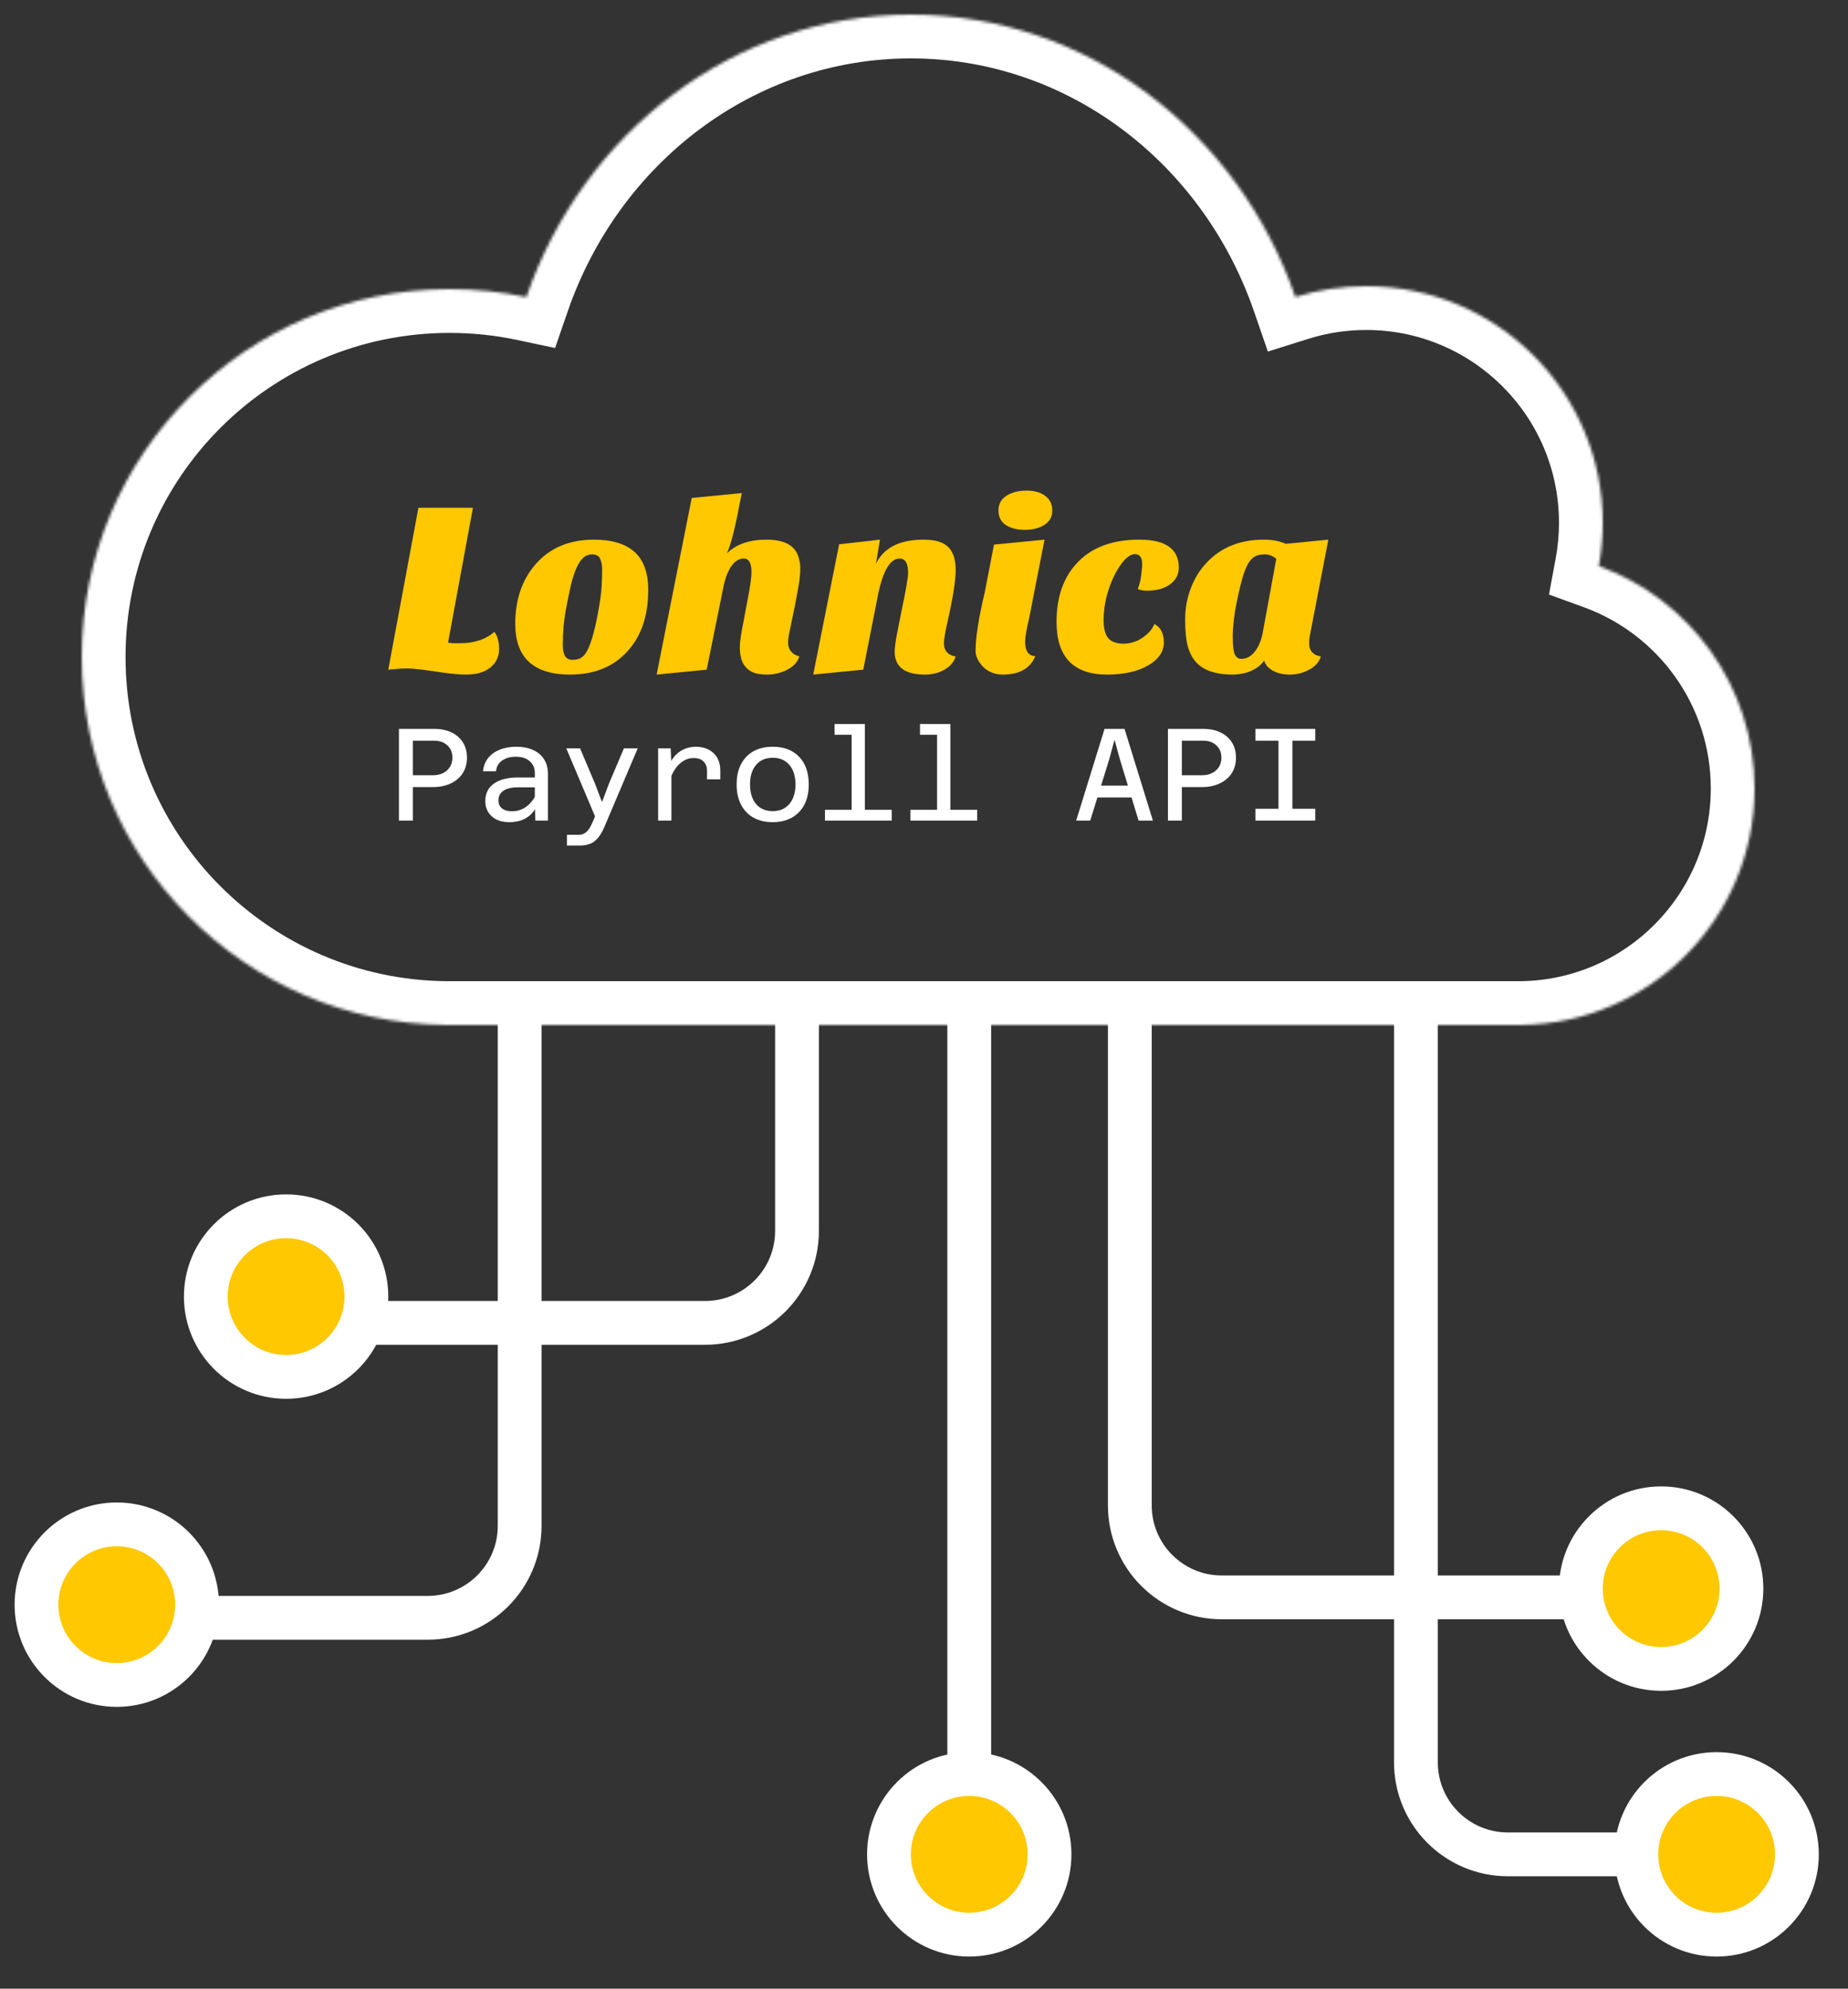 <svg width="633" height="681" viewBox="0 0 633 681" fill="none" xmlns="http://www.w3.org/2000/svg">
<rect x="0" y="0" width="633" height="681" fill="#333333" stroke="none"/>
<mask id="path-1-inside-1_338_685" fill="white">
<path fill-rule="evenodd" clip-rule="evenodd" d="M521 350.994C565.274 350.458 601 314.401 601 270C601 234.973 578.767 205.139 547.644 193.84C548.534 189.029 549 184.069 549 179C549 134.265 512.735 98 468 98C459.536 98 451.375 99.298 443.706 101.706C424.23 45.308 372.613 5 312 5C251.373 5 199.747 45.327 180.281 101.745C171.804 99.946 163.013 99 154 99C84.412 99 28 155.412 28 225C28 294.254 83.873 350.459 153 350.996V351H154H520H521V350.994Z"/>
</mask>
<path d="M521 350.994L520.819 335.995L506 336.174V350.994H521ZM547.644 193.84L532.894 191.109L530.581 203.603L542.525 207.939L547.644 193.84ZM443.706 101.706L429.527 106.603L434.287 120.386L448.199 116.017L443.706 101.706ZM180.281 101.745L177.168 116.418L190.137 119.17L194.461 106.637L180.281 101.745ZM153 350.996H168V336.112L153.117 335.997L153 350.996ZM153 351H138V366H153V351ZM521 351V366H536V351H521ZM521.181 365.993C573.659 365.358 616 322.625 616 270H586C586 306.178 556.89 335.559 520.819 335.995L521.181 365.993ZM616 270C616 228.463 589.628 193.124 552.763 179.74L542.525 207.939C567.906 217.154 586 241.483 586 270H616ZM562.393 196.571C563.45 190.863 564 184.989 564 179H534C534 183.148 533.619 187.194 532.894 191.109L562.393 196.571ZM564 179C564 125.981 521.019 83 468 83V113C504.451 113 534 142.549 534 179H564ZM468 83C457.994 83 448.319 84.536 439.212 87.395L448.199 116.017C454.431 114.061 461.078 113 468 113V83ZM457.884 96.81C436.505 34.9 379.559 -10 312 -10V20C365.668 20 411.955 55.716 429.527 106.603L457.884 96.81ZM312 -10C244.426 -10 187.469 34.921 166.101 96.853L194.461 106.637C212.024 55.733 258.32 20 312 20V-10ZM183.394 87.072C173.9 85.057 164.065 84 154 84V114C161.96 114 169.708 114.835 177.168 116.418L183.394 87.072ZM154 84C76.128 84 13 147.128 13 225H43C43 163.696 92.696 114 154 114V84ZM13 225C13 302.499 75.524 365.394 152.883 365.996L153.117 335.997C92.221 335.523 43 286.009 43 225H13ZM168 351V350.996H138V351H168ZM154 336H153V366H154V336ZM520 336H154V366H520V336ZM521 336H520V366H521V336ZM506 350.994V351H536V350.994H506Z" fill="white" mask="url(#path-1-inside-1_338_685)"/>
<path d="M140.065 269.525V265.475H148.255C150.265 265.475 151.885 264.92 153.115 263.81C154.345 262.7 154.96 261.245 154.96 259.445C154.96 257.705 154.39 256.31 153.25 255.26C152.11 254.18 150.595 253.64 148.705 253.64H140.065V249.59H148.705C150.985 249.59 152.965 249.995 154.645 250.805C156.325 251.615 157.63 252.755 158.56 254.225C159.49 255.695 159.955 257.435 159.955 259.445C159.955 261.455 159.475 263.225 158.515 264.755C157.555 266.255 156.19 267.425 154.42 268.265C152.68 269.105 150.64 269.525 148.3 269.525H140.065ZM136.645 281V249.59H141.415V281H136.645ZM183.373 281L183.193 275.375V264.8C183.193 263.03 182.608 261.65 181.438 260.66C180.298 259.64 178.723 259.13 176.713 259.13C174.763 259.13 173.173 259.58 171.943 260.48C170.713 261.35 170.038 262.565 169.918 264.125H165.463C165.613 262.355 166.183 260.855 167.173 259.625C168.163 258.365 169.483 257.405 171.133 256.745C172.783 256.055 174.688 255.71 176.848 255.71C179.068 255.71 180.988 256.085 182.608 256.835C184.228 257.555 185.473 258.605 186.343 259.985C187.243 261.365 187.693 263.045 187.693 265.025V281H183.373ZM174.418 281.54C172.798 281.54 171.373 281.255 170.143 280.685C168.913 280.085 167.953 279.245 167.263 278.165C166.573 277.055 166.228 275.765 166.228 274.295C166.228 271.745 167.203 269.765 169.153 268.355C171.133 266.945 173.893 266.24 177.433 266.24H183.778V269.615H177.253C175.213 269.615 173.608 270.005 172.438 270.785C171.298 271.565 170.728 272.66 170.728 274.07C170.728 275.24 171.133 276.155 171.943 276.815C172.783 277.475 173.908 277.805 175.318 277.805C177.118 277.805 178.708 277.325 180.088 276.365C181.498 275.375 182.638 274.025 183.508 272.315L184.003 275.645C183.223 277.535 182.023 278.99 180.403 280.01C178.783 281.03 176.788 281.54 174.418 281.54ZM203.865 268.49L206.205 274.655L208.545 268.445L213.72 256.25H218.445L206.97 283.295C206.28 284.885 205.53 286.13 204.72 287.03C203.94 287.96 203.055 288.605 202.065 288.965C201.075 289.355 199.92 289.55 198.6 289.55H194.19V285.86H198.285C199.065 285.86 199.725 285.68 200.265 285.32C200.835 284.99 201.345 284.48 201.795 283.79C202.245 283.13 202.695 282.26 203.145 281.18L203.82 279.56L193.965 256.25H198.69L203.865 268.49ZM242.178 266.87V263.9C242.178 262.61 241.788 261.575 241.008 260.795C240.228 259.985 239.103 259.58 237.633 259.58C235.773 259.58 234.108 260.285 232.638 261.695C231.168 263.075 229.998 265.19 229.128 268.04L228.498 263.45C229.158 261.74 229.953 260.315 230.883 259.175C231.843 258.035 232.938 257.18 234.168 256.61C235.428 256.01 236.808 255.71 238.308 255.71C240.798 255.71 242.823 256.43 244.383 257.87C245.943 259.28 246.723 261.29 246.723 263.9V266.87H242.178ZM225.438 281V256.25H229.713L229.983 261.875V281H225.438ZM264.65 281.54C262.1 281.54 259.895 281.015 258.035 279.965C256.205 278.915 254.795 277.43 253.805 275.51C252.815 273.56 252.32 271.265 252.32 268.625C252.32 265.925 252.815 263.63 253.805 261.74C254.795 259.82 256.205 258.335 258.035 257.285C259.895 256.235 262.115 255.71 264.695 255.71C268.535 255.71 271.55 256.865 273.74 259.175C275.93 261.455 277.025 264.605 277.025 268.625C277.025 271.265 276.53 273.56 275.54 275.51C274.55 277.43 273.125 278.915 271.265 279.965C269.435 281.015 267.23 281.54 264.65 281.54ZM264.695 277.76C267.095 277.76 268.985 276.95 270.365 275.33C271.775 273.68 272.48 271.445 272.48 268.625C272.48 265.775 271.775 263.54 270.365 261.92C268.985 260.3 267.095 259.49 264.695 259.49C262.265 259.49 260.36 260.3 258.98 261.92C257.6 263.54 256.91 265.775 256.91 268.625C256.91 271.445 257.6 273.68 258.98 275.33C260.36 276.95 262.265 277.76 264.695 277.76ZM291.713 281V247.925H296.258V281H291.713ZM282.578 281V277.31H305.438V281H282.578ZM285.863 251.615V247.925H293.963V251.615H285.863ZM320.98 281V247.925H325.525V281H320.98ZM311.845 281V277.31H334.705V281H311.845ZM315.13 251.615V247.925H323.23V251.615H315.13ZM373.306 273.08V269.03H390.721V273.08H373.306ZM378.346 249.59H385.186L394.906 281H390.001L383.656 260.21L381.766 253.325L379.876 260.255L373.441 281H368.626L378.346 249.59ZM403.473 269.525V265.475H411.663C413.673 265.475 415.293 264.92 416.523 263.81C417.753 262.7 418.368 261.245 418.368 259.445C418.368 257.705 417.798 256.31 416.658 255.26C415.518 254.18 414.003 253.64 412.113 253.64H403.473V249.59H412.113C414.393 249.59 416.373 249.995 418.053 250.805C419.733 251.615 421.038 252.755 421.968 254.225C422.898 255.695 423.363 257.435 423.363 259.445C423.363 261.455 422.883 263.225 421.923 264.755C420.963 266.255 419.598 267.425 417.828 268.265C416.088 269.105 414.048 269.525 411.708 269.525H403.473ZM400.053 281V249.59H404.823V281H400.053ZM437.916 281V249.59H442.686V281H437.916ZM430.041 249.59H450.516V253.64H430.041V249.59ZM430.041 276.95H450.516V281H430.041V276.95Z" fill="white"/>
<path d="M485 343V603.5C485 620.897 499.103 635 516.5 635H572" stroke="white" stroke-width="15"/>
<path d="M332 343V618" stroke="white" stroke-width="15"/>
<path d="M178 343V522.5C178 539.897 163.897 554 146.5 554H50" stroke="white" stroke-width="15"/>
<path d="M387 343V515.5C387 532.897 401.103 547 418.5 547H553" stroke="white" stroke-width="15"/>
<path d="M273 343V421.5C273 438.897 258.897 453 241.5 453H114" stroke="white" stroke-width="15"/>
<circle cx="332" cy="635" r="27.5" fill="#FFC800" stroke="white" stroke-width="15"/>
<circle cx="569" cy="544" r="27.5" fill="#FFC800" stroke="white" stroke-width="15"/>
<circle cx="588" cy="635" r="27.5" fill="#FFC800" stroke="white" stroke-width="15"/>
<circle cx="98" cy="444" r="27.5" fill="#FFC800" stroke="white" stroke-width="15"/>
<circle cx="40" cy="549.5" r="27.5" fill="#FFC800" stroke="white" stroke-width="15"/>
<path d="M169.333 216.384C170.414 217.728 170.954 219.716 170.954 222.348C170.954 224.924 169.931 227.024 167.884 228.648C165.893 230.216 163.136 231 159.61 231C157.563 231 154.948 230.776 151.764 230.328C145.509 229.376 141.472 228.9 139.653 228.9C137.89 228.9 136.639 228.956 135.9 229.068C135.161 229.124 134.194 229.208 133 229.32L143.32 173.88H161.999L153.47 220.08C154.209 220.192 154.92 220.248 155.602 220.248H157.734C162.51 220.248 166.377 218.96 169.333 216.384Z" fill="#FFC800"/>
<path d="M195.254 231C182.744 231 176.49 225.204 176.49 213.612C176.49 205.38 178.793 198.604 183.398 193.284C188.288 187.628 194.969 184.8 203.441 184.8C209.582 184.8 214.216 186.2 217.344 189C220.471 191.8 222.035 196.14 222.035 202.02C222.035 210.98 219.59 218.064 214.7 223.272C209.923 228.424 203.441 231 195.254 231ZM197.471 194.46C196.789 195.972 196.163 197.876 195.595 200.172C195.083 202.412 194.486 205.324 193.804 208.908C193.121 212.492 192.78 216.496 192.78 220.92C192.78 222.376 193.008 223.58 193.463 224.532C193.974 225.484 194.884 225.96 196.192 225.96C197.5 225.96 198.552 225.652 199.348 225.036C200.2 224.42 200.94 223.384 201.565 221.928C202.702 219.352 203.726 215.684 204.636 210.924C205.545 206.108 206.029 202.664 206.085 200.592C206.199 198.52 206.256 196.728 206.256 195.216C206.256 193.648 206.029 192.36 205.574 191.352C205.119 190.344 204.238 189.84 202.93 189.84C201.679 189.84 200.627 190.232 199.774 191.016C198.921 191.8 198.153 192.948 197.471 194.46Z" fill="#FFC800"/>
<path d="M269.952 219.996C269.952 222.46 271.232 224.056 273.79 224.784C273.165 226.856 271.63 228.452 269.185 229.572C267.138 230.524 264.977 231 262.703 231C260.485 231 258.779 230.692 257.585 230.076C256.448 229.516 255.567 228.76 254.941 227.808C253.918 226.352 253.406 224.252 253.406 221.508C253.406 219.884 253.861 216.832 254.771 212.352L255.965 205.968C256.931 201.096 257.415 197.764 257.415 195.972C257.415 192.836 256.533 191.268 254.771 191.268C252.553 191.268 250.734 192.864 249.312 196.056C248.743 197.288 248.26 198.828 247.862 200.676L242.062 229.32L224.919 231L236.945 170.52L254.088 168.84L253.406 172.2C251.814 180.824 250.336 186.592 248.971 189.504C252.155 186.368 256.675 184.8 262.532 184.8C268.73 184.8 272.397 186.816 273.534 190.848C273.932 192.136 274.131 193.34 274.131 194.46C274.131 195.58 274.075 196.588 273.961 197.484C273.904 198.324 273.733 199.528 273.449 201.096L272.34 207.144L270.379 216.636C270.094 217.924 269.952 219.044 269.952 219.996Z" fill="#FFC800"/>
<path d="M316.768 231C309.888 231 306.448 228.368 306.448 223.104C306.505 221.648 306.761 219.688 307.216 217.224L308.751 209.496C310.286 202.216 311.054 197.764 311.054 196.14C311.054 192.892 310.087 191.268 308.154 191.268C304.913 191.268 302.44 195.44 300.734 203.784L295.702 229.32L278.559 231L287.429 186.396L301.416 184.8L300.052 193.032C302.724 187.544 308.154 184.8 316.342 184.8C320.322 184.8 323.137 185.64 324.786 187.32C326.491 188.944 327.344 191.604 327.344 195.3C327.344 198.772 326.435 204.568 324.615 212.688C323.762 216.328 323.336 218.848 323.336 220.248C323.336 221.592 323.705 222.656 324.445 223.44C325.241 224.224 326.207 224.672 327.344 224.784C326.776 226.688 325.496 228.2 323.506 229.32C321.573 230.44 319.327 231 316.768 231Z" fill="#FFC800"/>
<path d="M354.633 224.7C352.87 228.9 349.175 231 343.545 231C340.646 231 338.286 230.02 336.466 228.06C334.931 226.324 334.164 224.588 334.164 222.852C334.164 218.316 335.215 211.624 337.319 202.776L340.475 186.48L357.789 184.8L352.586 211.344C351.62 215.488 351.136 218.288 351.136 219.744C351.136 222.936 352.302 224.588 354.633 224.7ZM342.01 174.804C342.01 172.62 342.92 170.94 344.739 169.764C346.616 168.588 348.89 168 351.563 168C354.235 168 356.367 168.588 357.959 169.764C359.608 170.94 360.433 172.62 360.433 174.804C360.433 176.988 359.523 178.64 357.704 179.76C355.941 180.88 353.723 181.44 351.051 181.44C348.379 181.44 346.189 180.88 344.484 179.76C342.835 178.64 342.01 176.988 342.01 174.804Z" fill="#FFC800"/>
<path d="M403.777 194.376C403.777 196.728 402.782 198.632 400.792 200.088C398.802 201.544 396.186 202.272 392.945 202.272C391.58 202.272 390.5 202.076 389.704 201.684C390.329 200.228 390.727 198.604 390.898 196.812C391.125 194.964 391.239 193.788 391.239 193.284C391.239 190.932 390.415 189.756 388.766 189.756C387.629 189.756 386.406 190.456 385.098 191.856C383.847 193.256 382.682 195.048 381.601 197.232C379.213 202.272 378.019 207.34 378.019 212.436C378.019 215.236 378.559 217.28 379.64 218.568C380.72 219.8 382.454 220.416 384.842 220.416C388.14 220.416 391.097 219.072 393.713 216.384C394.452 215.544 395.02 214.648 395.418 213.696C397.579 214.816 398.659 216.916 398.659 219.996C398.659 223.132 396.897 225.736 393.371 227.808C389.732 229.936 385.013 231 379.213 231C367.671 231 361.899 224.98 361.899 212.94C361.899 204.148 364.43 197.232 369.49 192.192C374.38 187.264 381.317 184.8 390.301 184.8C399.285 184.8 403.777 187.992 403.777 194.376Z" fill="#FFC800"/>
<path d="M409.711 226.8C408.403 225.344 407.437 223.468 406.811 221.172C406.243 218.876 405.958 215.852 405.958 212.1C405.958 208.348 406.612 204.764 407.92 201.348C409.228 197.932 411.076 194.992 413.464 192.528C418.354 187.376 424.836 184.8 432.91 184.8C435.81 184.8 438.312 185.276 440.415 186.228L455 184.8L448.689 217.56C448.518 218.232 448.433 219.184 448.433 220.416C448.433 221.648 448.802 222.656 449.541 223.44C450.337 224.224 451.304 224.672 452.441 224.784C451.873 226.688 450.536 228.2 448.433 229.32C446.386 230.44 444.197 231 441.865 231C439.534 231 437.572 230.552 435.98 229.656C434.445 228.816 433.45 227.668 432.995 226.212C432.085 227.612 430.664 228.76 428.731 229.656C426.797 230.552 424.523 231 421.908 231C419.349 231 417.018 230.664 414.914 229.992C412.81 229.32 411.076 228.256 409.711 226.8ZM427.707 192.696C427.082 193.704 426.485 195.076 425.916 196.812C425.348 198.492 424.58 201.628 423.613 206.22C422.704 210.756 422.249 214.648 422.249 217.896C422.249 221.144 422.505 223.244 423.016 224.196C423.528 225.148 424.239 225.624 425.149 225.624C426.968 225.624 428.532 224.784 429.839 223.104C431.204 221.368 432.142 218.988 432.654 215.964L437.174 191.352C435.98 190.344 434.673 189.84 433.251 189.84C431.886 189.84 430.778 190.064 429.925 190.512C429.129 190.96 428.39 191.688 427.707 192.696Z" fill="#FFC800"/>
</svg>
